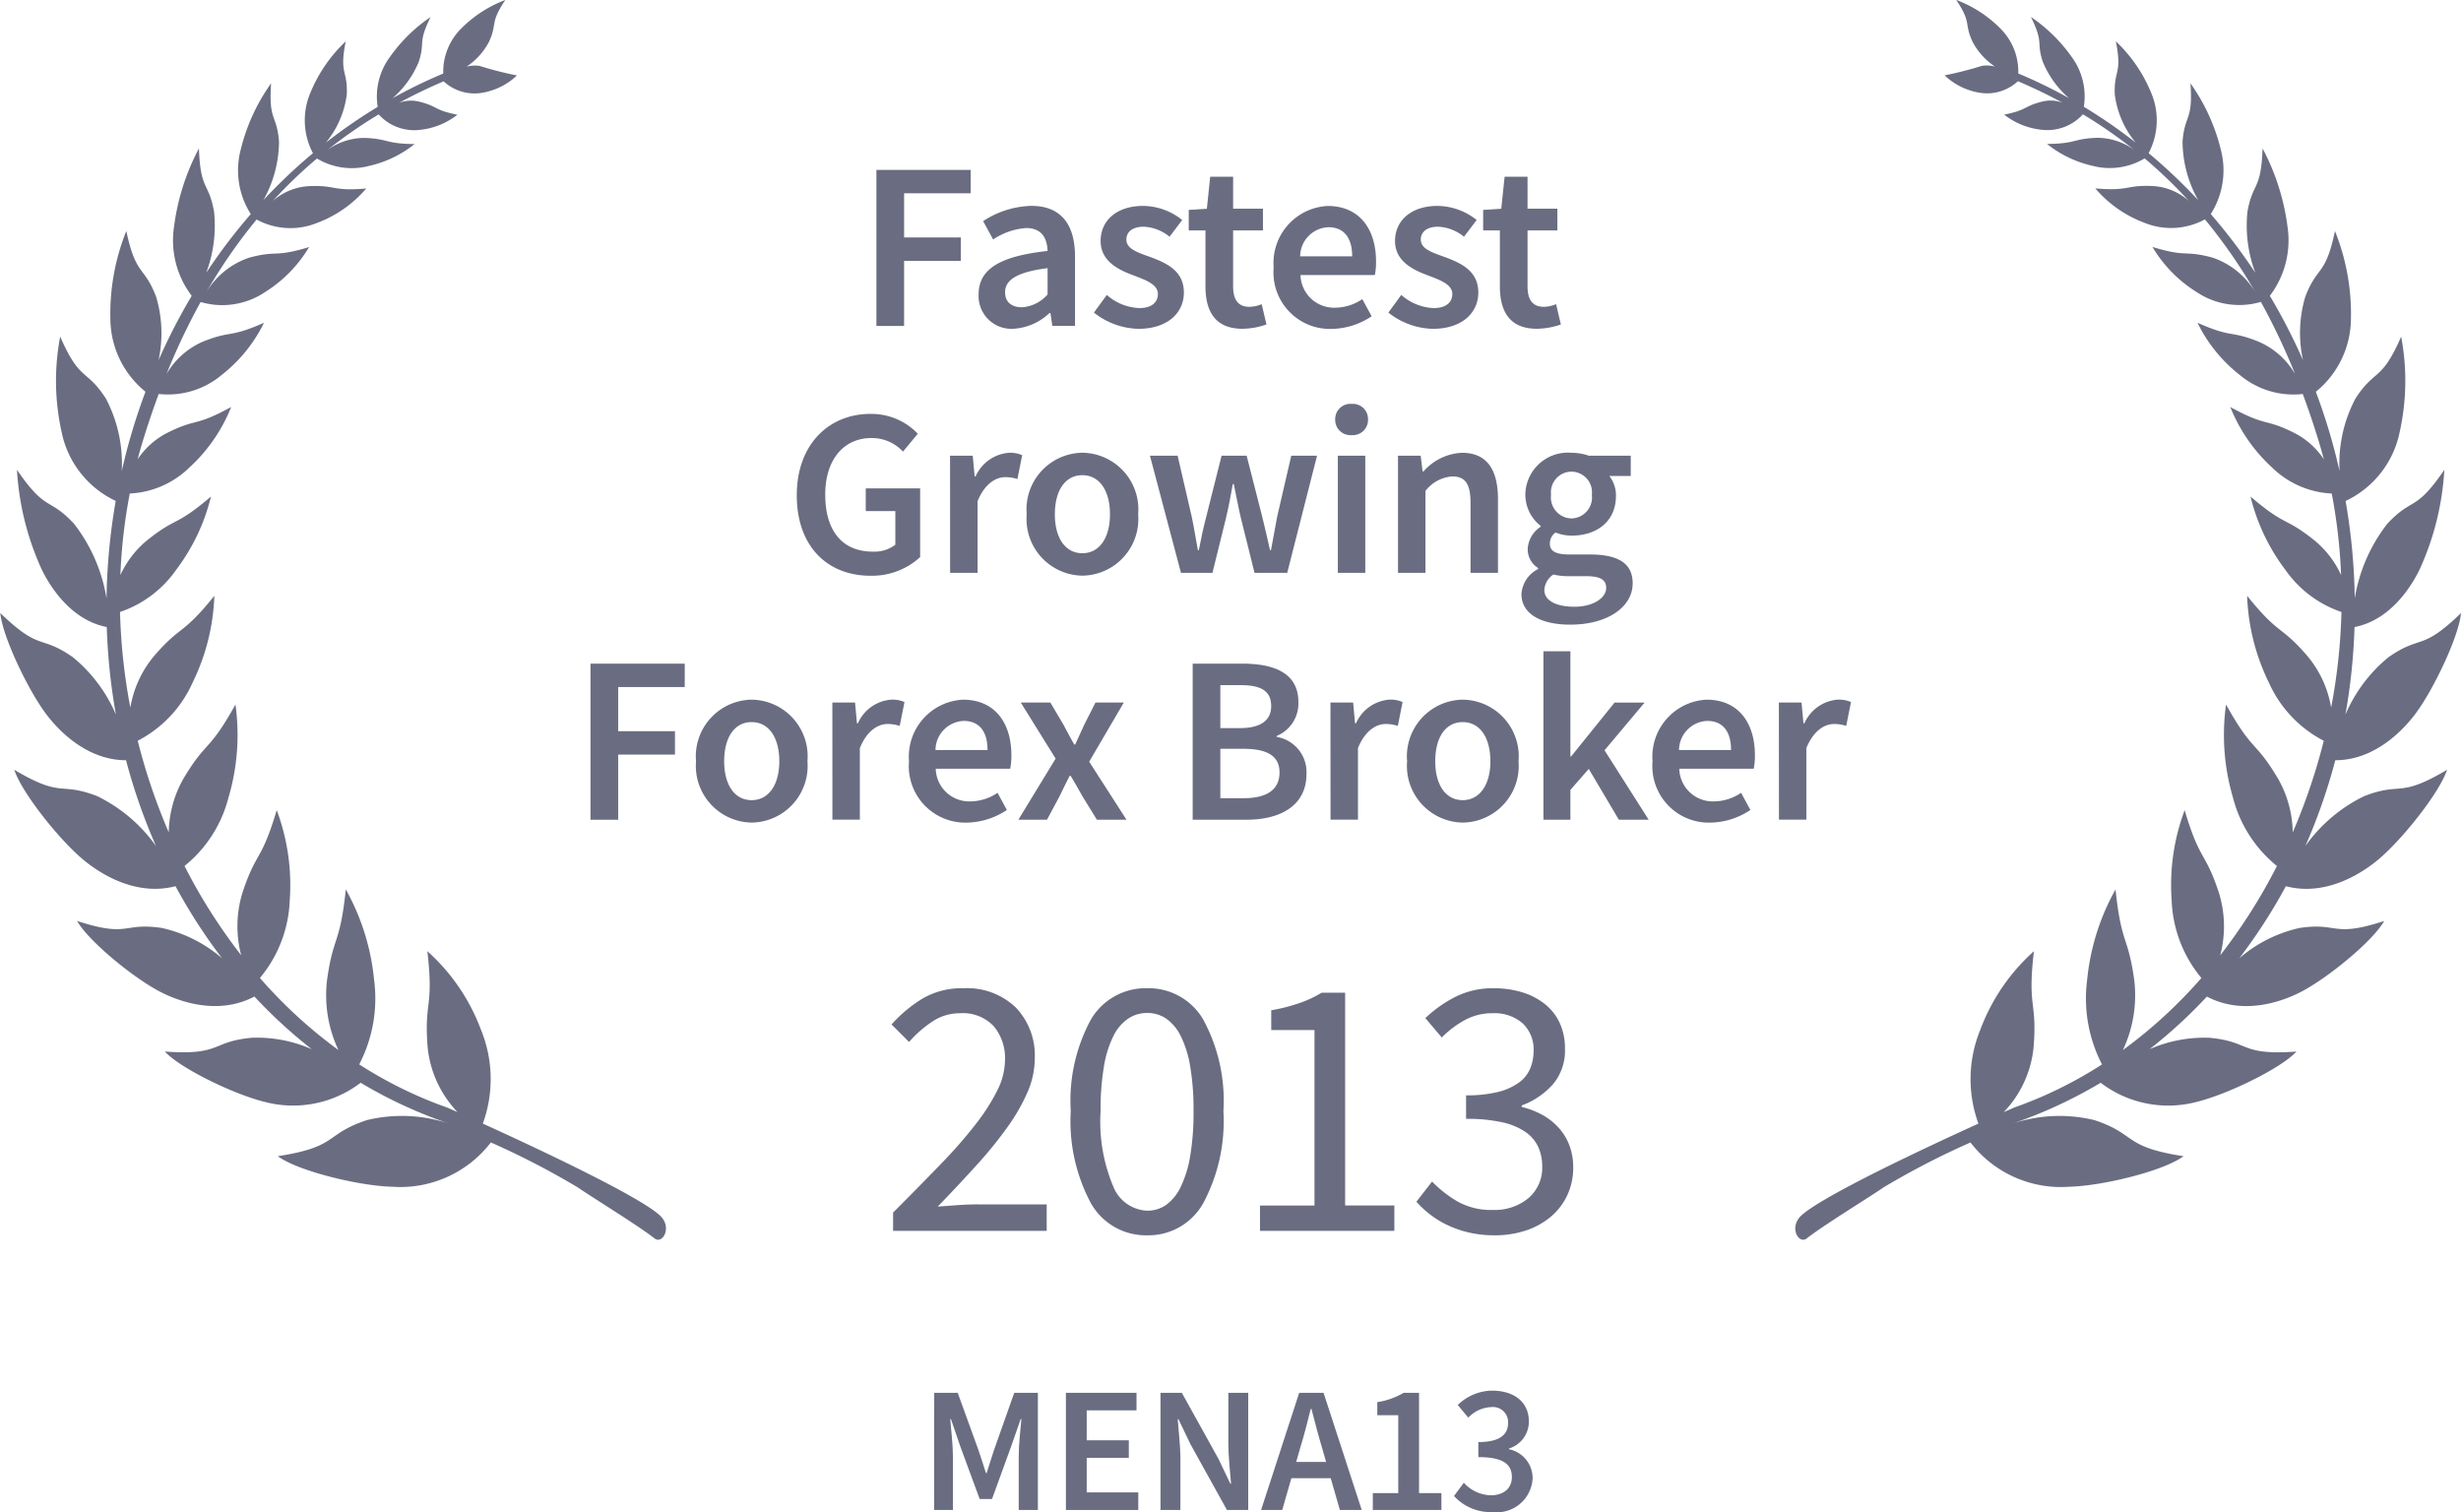 <svg xmlns="http://www.w3.org/2000/svg" width="165" height="101.382" viewBox="0 0 165 101.382">
    <defs>
        <style>
            .prefix__cls-1{isolation:isolate}.prefix__cls-2,.prefix__cls-3{fill:#6a6d81}.prefix__cls-3{fill-rule:evenodd}
        </style>
    </defs>
    <g id="prefix__Group_37338" data-name="Group 37338" transform="translate(-9248.65 -2468.661)">
        <g id="prefix___2020" data-name="2020" transform="translate(9308.426 2534.919)">
            <g id="prefix___2020-2" class="prefix__cls-1" data-name="2020-2">
                <g id="prefix__Group_37097" class="prefix__cls-1" data-name="Group 37097">
                    <path id="prefix__Path_88102" d="M-736.8 1541.052v-1.227q1.8-1.8 3.2-3.254a32.015 32.015 0 0 0 2.353-2.689 13.4 13.4 0 0 0 1.45-2.277 4.633 4.633 0 0 0 .5-2.015 3.342 3.342 0 0 0-.75-2.253 2.839 2.839 0 0 0-2.277-.875 3.289 3.289 0 0 0-1.852.563 7.665 7.665 0 0 0-1.551 1.363l-1.177-1.175a9.191 9.191 0 0 1 2.128-1.765 5.232 5.232 0 0 1 2.7-.663 4.711 4.711 0 0 1 3.5 1.289 4.645 4.645 0 0 1 1.276 3.417 5.732 5.732 0 0 1-.487 2.264 12.791 12.791 0 0 1-1.353 2.353 27.8 27.8 0 0 1-2.052 2.527q-1.189 1.315-2.615 2.791.65-.05 1.351-.1t1.326-.049h4.629v1.777z" class="prefix__cls-2" data-name="Path 88102" transform="translate(736.902 -1524.784)"/>
                    <path id="prefix__Path_88103" d="M-722.768 1541.35a4.233 4.233 0 0 1-3.778-2.152 11.677 11.677 0 0 1-1.351-6.181 11.413 11.413 0 0 1 1.351-6.133 4.259 4.259 0 0 1 3.778-2.1 4.237 4.237 0 0 1 3.754 2.1 11.4 11.4 0 0 1 1.353 6.133 11.664 11.664 0 0 1-1.353 6.181 4.212 4.212 0 0 1-3.754 2.152zm0-1.651a2.19 2.19 0 0 0 1.265-.387 3.154 3.154 0 0 0 .976-1.2 7.58 7.58 0 0 0 .638-2.077 17.518 17.518 0 0 0 .225-3.015 17.323 17.323 0 0 0-.225-3 7.194 7.194 0 0 0-.638-2.038 3.06 3.06 0 0 0-.976-1.163 2.231 2.231 0 0 0-1.265-.376 2.281 2.281 0 0 0-1.275.376 2.99 2.99 0 0 0-.989 1.163 7.154 7.154 0 0 0-.638 2.038 17.192 17.192 0 0 0-.225 3 11.2 11.2 0 0 0 .863 5.092 2.563 2.563 0 0 0 2.264 1.588z" class="prefix__cls-2" data-name="Path 88103" transform="translate(739.91 -1524.784)"/>
                    <path id="prefix__Path_88104" d="M-718.387 1540.977v-1.7h3.654v-11.763h-2.9v-1.326a12.327 12.327 0 0 0 1.914-.49 7.613 7.613 0 0 0 1.464-.687h1.577v14.265h3.3v1.7z" class="prefix__cls-2" data-name="Path 88104" transform="translate(743.088 -1524.709)"/>
                    <path id="prefix__Path_88105" d="M-705.272 1541.35a7.57 7.57 0 0 1-1.738-.187 7.123 7.123 0 0 1-1.439-.5 6.36 6.36 0 0 1-1.165-.714 6.835 6.835 0 0 1-.912-.851l1.05-1.351a8.118 8.118 0 0 0 1.69 1.326 4.583 4.583 0 0 0 2.389.576 3.541 3.541 0 0 0 2.379-.788 2.668 2.668 0 0 0 .926-2.14 3.133 3.133 0 0 0-.263-1.289 2.493 2.493 0 0 0-.865-1.014 4.439 4.439 0 0 0-1.576-.65 10.847 10.847 0 0 0-2.4-.226v-1.577a8.655 8.655 0 0 0 2.138-.225 4.035 4.035 0 0 0 1.4-.626 2.226 2.226 0 0 0 .763-.951 3.064 3.064 0 0 0 .226-1.175 2.392 2.392 0 0 0-.738-1.853 2.875 2.875 0 0 0-2.016-.675 3.817 3.817 0 0 0-1.838.45 6.721 6.721 0 0 0-1.565 1.177l-1.1-1.3a8.59 8.59 0 0 1 2.04-1.438 5.555 5.555 0 0 1 2.54-.563 6.431 6.431 0 0 1 1.926.275 4.6 4.6 0 0 1 1.514.789 3.5 3.5 0 0 1 .989 1.263 4.044 4.044 0 0 1 .351 1.728 3.5 3.5 0 0 1-.8 2.377 5.193 5.193 0 0 1-2.1 1.426v.1a5.6 5.6 0 0 1 1.351.514 4.247 4.247 0 0 1 1.1.851 3.678 3.678 0 0 1 .738 1.189 4.088 4.088 0 0 1 .264 1.5 4.308 4.308 0 0 1-.414 1.9 4.231 4.231 0 0 1-1.126 1.44 5.088 5.088 0 0 1-1.665.9 6.541 6.541 0 0 1-2.054.312z" class="prefix__cls-2" data-name="Path 88105" transform="translate(745.714 -1524.784)"/>
                </g>
            </g>
        </g>
        <g id="prefix__Group_37025" data-name="Group 37025" transform="translate(9248.65 2468.661)">
            <path id="prefix__Path_87387" d="M-679.736 1551.719a7.648 7.648 0 0 0 6.617 2.969c2.245-.056 6.338-1.059 7.667-2.048-4.094-.629-3.1-1.465-5.974-2.42a9.953 9.953 0 0 0-5.547.251 31 31 0 0 0 5.965-2.755 7.471 7.471 0 0 0 6.47 1.274c2.037-.506 5.606-2.225 6.658-3.367-3.831.276-3.062-.667-5.834-.923a9.131 9.131 0 0 0-4.016.766 32.984 32.984 0 0 0 3.845-3.529c2.648 1.4 5.467.127 6.357-.34 1.8-.948 4.785-3.4 5.529-4.727-3.537 1.146-3.015.073-5.672.467a9.265 9.265 0 0 0-4.044 2.033 36.289 36.289 0 0 0 3.123-4.833c2.9.763 5.438-1.145 6.229-1.812 1.612-1.362 4.1-4.5 4.577-5.992-3.3 1.956-2.99.767-5.563 1.77a10.411 10.411 0 0 0-3.936 3.342 38.661 38.661 0 0 0 2.008-5.754c2.86 0 4.812-2.353 5.406-3.16 1.225-1.657 2.892-5.187 3.022-6.707-2.691 2.608-2.656 1.417-4.864 2.962a10.074 10.074 0 0 0-2.887 3.851 40.2 40.2 0 0 0 .612-5.875c2.588-.5 3.985-3.063 4.392-3.92a18.649 18.649 0 0 0 1.63-6.622c-1.964 2.871-2.116 1.793-3.82 3.611a11.054 11.054 0 0 0-2.187 5.006 40.881 40.881 0 0 0-.614-6.528 6.54 6.54 0 0 0 3.617-4.578 15.85 15.85 0 0 0 .108-6.441c-1.337 3.071-1.746 2.112-3.067 4.157a9.326 9.326 0 0 0-1.062 4.857c-.135-.593-.28-1.186-.444-1.778-.331-1.212-.716-2.392-1.146-3.54a6.351 6.351 0 0 0 2.353-4.877 14.923 14.923 0 0 0-1.071-5.9c-.642 3.073-1.182 2.283-1.995 4.42a8.514 8.514 0 0 0-.148 4.242 39.528 39.528 0 0 0-2.223-4.318 6.159 6.159 0 0 0 1.185-4.635 15.363 15.363 0 0 0-1.673-5.247c-.1 2.867-.646 2.208-1.014 4.24a8.989 8.989 0 0 0 .527 4.094 38.318 38.318 0 0 0-2.986-3.934 5.463 5.463 0 0 0 .674-4.321 12.979 12.979 0 0 0-2.037-4.446c.181 2.564-.385 2.053-.53 3.911a8.135 8.135 0 0 0 1.046 3.918 36.425 36.425 0 0 0-3.319-3.145 4.723 4.723 0 0 0 .189-4 9.9 9.9 0 0 0-2.389-3.5c.447 2.226-.139 1.892-.071 3.561a6.3 6.3 0 0 0 1.4 3.229 35.158 35.158 0 0 0-3.473-2.4 4.452 4.452 0 0 0-.806-3.33 10.656 10.656 0 0 0-2.739-2.69c.886 1.819.34 1.6.788 2.99a6.508 6.508 0 0 0 1.761 2.452 33.493 33.493 0 0 0-3.4-1.654 4.074 4.074 0 0 0-1.169-2.986 8.257 8.257 0 0 0-2.992-1.947c1.069 1.6.5 1.53 1.1 2.816a4.6 4.6 0 0 0 1.5 1.657 2.032 2.032 0 0 0-.878-.052 24.419 24.419 0 0 1-2.5.638 4.441 4.441 0 0 0 2.245 1.146 3.041 3.041 0 0 0 2.671-.754q1.549.66 2.988 1.441a2.292 2.292 0 0 0-1.329-.083c-1.289.315-.982.564-2.58.883a4.879 4.879 0 0 0 2.511 1.014 3.212 3.212 0 0 0 2.767-1.036 32.548 32.548 0 0 1 3.441 2.389 4.234 4.234 0 0 0-2.555-.812c-1.633.079-1.27.383-3.292.412a7.547 7.547 0 0 0 3.06 1.467 4.541 4.541 0 0 0 3.483-.5 31.67 31.67 0 0 1 2.963 2.849 3.983 3.983 0 0 0-2.379-.994c-1.9-.089-1.538.359-3.89.156a8.019 8.019 0 0 0 3.278 2.3 4.742 4.742 0 0 0 4.07-.222 35.794 35.794 0 0 1 3.422 4.955 5.337 5.337 0 0 0-2.938-2.4c-1.937-.512-1.637.015-4-.707a8.921 8.921 0 0 0 2.964 3.027 5.136 5.136 0 0 0 4.305.658 44.3 44.3 0 0 1 2.289 4.827 5.246 5.246 0 0 0-2.437-2.16c-1.968-.786-1.7-.207-4.1-1.266a10 10 0 0 0 2.836 3.5 5.6 5.6 0 0 0 4.221 1.274q.58 1.563 1.089 3.234.172.571.323 1.146a5.192 5.192 0 0 0-1.962-1.761c-2.053-1.03-1.808-.378-4.309-1.745a11.052 11.052 0 0 0 2.78 4.036 6.128 6.128 0 0 0 4.02 1.762 36.554 36.554 0 0 1 .628 5.467 6.483 6.483 0 0 0-1.8-2.336c-2.01-1.6-1.845-.859-4.274-2.928a13.422 13.422 0 0 0 2.349 4.931 7.547 7.547 0 0 0 3.749 2.81 39.3 39.3 0 0 1-.692 6.408 7.244 7.244 0 0 0-1.581-3.445c-1.853-2.151-1.841-1.31-4.052-4.048a14.343 14.343 0 0 0 1.459 5.819 8.109 8.109 0 0 0 3.681 3.9 40.338 40.338 0 0 1-2.081 6.142 7.5 7.5 0 0 0-1.011-3.645c-1.529-2.557-1.668-1.7-3.461-4.928a14.849 14.849 0 0 0 .464 6.238 8.658 8.658 0 0 0 2.948 4.588 37.276 37.276 0 0 1-3.8 5.988 7.625 7.625 0 0 0-.1-4.225c-.93-2.792-1.246-2.008-2.287-5.505a14.3 14.3 0 0 0-.872 6.038 8.64 8.64 0 0 0 1.994 5.215 32.135 32.135 0 0 1-5.262 4.831 8.615 8.615 0 0 0 .764-4.661c-.416-3.056-.859-2.311-1.259-6.107a15.472 15.472 0 0 0-1.9 6.038 9.636 9.636 0 0 0 .994 5.693 28.076 28.076 0 0 1-5.873 2.886l-.715.313a7.326 7.326 0 0 0 2-4.331c.256-3.156-.43-2.579.023-6.459a13.285 13.285 0 0 0-3.6 5.28 8.708 8.708 0 0 0-.121 6.279c-3.674 1.67-10.383 4.822-11.852 6.141-.886.794-.2 1.985.344 1.556 1.078-.851 4.032-2.657 5.16-3.428a53.345 53.345 0 0 1 5.816-3.004zm3.06-71.3l.008.022-.056-.045z" class="prefix__cls-3" data-name="Path 87387" transform="translate(811.849 -1475.119)"/>
            <path id="prefix__Path_87388" d="M-742.99 1554.72c1.13.771 4.085 2.579 5.163 3.429.542.429 1.227-.762.344-1.555-1.47-1.321-8.179-4.472-11.855-6.141a8.723 8.723 0 0 0-.119-6.28 13.3 13.3 0 0 0-3.6-5.281c.451 3.881-.235 3.3.021 6.46a7.359 7.359 0 0 0 2 4.33c-.43-.189-.694-.306-.715-.313a28.225 28.225 0 0 1-5.873-2.886 9.6 9.6 0 0 0 .994-5.693 15.469 15.469 0 0 0-1.894-6.038c-.4 3.8-.844 3.052-1.262 6.107a8.63 8.63 0 0 0 .767 4.661 32.041 32.041 0 0 1-5.263-4.831 8.631 8.631 0 0 0 2-5.215 14.3 14.3 0 0 0-.874-6.038c-1.041 3.493-1.355 2.709-2.288 5.506a7.634 7.634 0 0 0-.093 4.225 37.206 37.206 0 0 1-3.8-5.987 8.638 8.638 0 0 0 2.948-4.588 14.85 14.85 0 0 0 .467-6.239c-1.793 3.231-1.932 2.371-3.463 4.928a7.515 7.515 0 0 0-1.01 3.645 40.34 40.34 0 0 1-2.08-6.142 8.123 8.123 0 0 0 3.68-3.9 14.346 14.346 0 0 0 1.458-5.819c-2.208 2.737-2.2 1.9-4.052 4.048a7.267 7.267 0 0 0-1.581 3.444 39.588 39.588 0 0 1-.692-6.407 7.549 7.549 0 0 0 3.752-2.81 13.447 13.447 0 0 0 2.347-4.931c-2.431 2.069-2.264 1.324-4.274 2.928a6.518 6.518 0 0 0-1.8 2.336 36.183 36.183 0 0 1 .63-5.467 6.125 6.125 0 0 0 4.018-1.763 11 11 0 0 0 2.779-4.036c-2.5 1.368-2.255.715-4.309 1.745a5.227 5.227 0 0 0-1.962 1.761q.15-.577.324-1.146.508-1.673 1.09-3.234a5.606 5.606 0 0 0 4.22-1.274 10.04 10.04 0 0 0 2.838-3.5c-2.4 1.059-2.133.479-4.1 1.266a5.254 5.254 0 0 0-2.437 2.169 43.813 43.813 0 0 1 2.289-4.827 5.133 5.133 0 0 0 4.305-.657 8.968 8.968 0 0 0 2.967-3.027c-2.372.722-2.075.194-4 .706a5.326 5.326 0 0 0-2.938 2.4 35.91 35.91 0 0 1 3.419-4.953 4.746 4.746 0 0 0 4.072.221 8.038 8.038 0 0 0 3.278-2.3c-2.349.2-1.984-.247-3.89-.156a3.982 3.982 0 0 0-2.377.994 31.657 31.657 0 0 1 2.963-2.849 4.55 4.55 0 0 0 3.482.5 7.561 7.561 0 0 0 3.063-1.468c-2.026-.029-1.661-.333-3.292-.412a4.229 4.229 0 0 0-2.556.812 31.99 31.99 0 0 1 3.44-2.389 3.211 3.211 0 0 0 2.767 1.036 4.881 4.881 0 0 0 2.511-1.013c-1.6-.319-1.294-.569-2.582-.884a2.288 2.288 0 0 0-1.327.084q1.441-.781 2.988-1.441a3.037 3.037 0 0 0 2.668.752 4.43 4.43 0 0 0 2.245-1.146 23.978 23.978 0 0 1-2.5-.638 2.077 2.077 0 0 0-.878.052 4.581 4.581 0 0 0 1.5-1.656c.592-1.286.029-1.219 1.1-2.818a8.275 8.275 0 0 0-2.992 1.948 4.087 4.087 0 0 0-1.17 2.984 33.551 33.551 0 0 0-3.4 1.655 6.51 6.51 0 0 0 1.762-2.452c.448-1.391-.1-1.171.786-2.99a10.63 10.63 0 0 0-2.736 2.692 4.444 4.444 0 0 0-.807 3.33 34.757 34.757 0 0 0-3.471 2.395 6.339 6.339 0 0 0 1.4-3.228c.064-1.67-.518-1.334-.072-3.56a9.9 9.9 0 0 0-2.389 3.494 4.717 4.717 0 0 0 .191 4.005 36.087 36.087 0 0 0-3.322 3.144 8.107 8.107 0 0 0 1.047-3.92c-.144-1.859-.711-1.346-.53-3.911a12.9 12.9 0 0 0-2.038 4.448 5.453 5.453 0 0 0 .675 4.321 37.989 37.989 0 0 0-2.987 3.934 9.014 9.014 0 0 0 .526-4.095c-.366-2.031-.913-1.374-1.015-4.241a15.359 15.359 0 0 0-1.67 5.248 6.147 6.147 0 0 0 1.185 4.635 39.677 39.677 0 0 0-2.224 4.318 8.477 8.477 0 0 0-.16-4.248c-.811-2.134-1.351-1.346-2-4.418a14.921 14.921 0 0 0-1.069 5.9 6.341 6.341 0 0 0 2.353 4.877q-.644 1.721-1.147 3.539c-.161.593-.308 1.186-.444 1.779a9.335 9.335 0 0 0-1.061-4.857c-1.319-2.046-1.729-1.086-3.066-4.158a15.873 15.873 0 0 0 .105 6.441 6.545 6.545 0 0 0 3.618 4.579 41.37 41.37 0 0 0-.616 6.529 11.048 11.048 0 0 0-2.184-5.006c-1.7-1.818-1.856-.74-3.821-3.611a18.651 18.651 0 0 0 1.632 6.622c.407.855 1.8 3.418 4.389 3.92a40.361 40.361 0 0 0 .615 5.874 10.076 10.076 0 0 0-2.888-3.85c-2.208-1.545-2.174-.352-4.863-2.963.129 1.521 1.8 5.049 3.022 6.708.595.807 2.549 3.162 5.406 3.161a38.676 38.676 0 0 0 2.01 5.754 10.434 10.434 0 0 0-3.938-3.343c-2.571-1-2.263.188-5.563-1.769.479 1.5 2.967 4.631 4.579 5.991.79.668 3.33 2.575 6.23 1.813a36.22 36.22 0 0 0 3.12 4.832 9.26 9.26 0 0 0-4.044-2.033c-2.658-.392-2.133.68-5.673-.466.744 1.327 3.723 3.778 5.53 4.727.889.466 3.7 1.739 6.357.339a33 33 0 0 0 3.845 3.53 9.128 9.128 0 0 0-4.017-.767c-2.772.259-2 1.2-5.835.924 1.054 1.142 4.623 2.862 6.661 3.367a7.466 7.466 0 0 0 6.468-1.274 30.915 30.915 0 0 0 5.967 2.753 9.968 9.968 0 0 0-5.547-.249c-2.875.955-1.88 1.79-5.974 2.42 1.329.988 5.42 1.992 7.667 2.048a7.651 7.651 0 0 0 6.616-2.97 53.491 53.491 0 0 1 5.81 3.004zm-8.842-74.334l-.056.047.007-.024z" class="prefix__cls-3" data-name="Path 87388" transform="translate(781.709 -1475.118)"/>
        </g>
        <g id="prefix__Group_37289" data-name="Group 37289" transform="translate(9288.239 2480.052)">
            <path id="prefix__Path_88106" d="M-737.663 1483.657h6.32v1.568h-4.464v2.96H-732v1.569h-3.807v4.368h-1.856z" class="prefix__cls-2" data-name="Path 88106" transform="translate(756.834 -1483.657)"/>
            <path id="prefix__Path_88107" d="M-732.527 1491.4c0-1.681 1.391-2.56 4.624-2.913-.032-.831-.368-1.536-1.44-1.536a4.491 4.491 0 0 0-2.209.769l-.672-1.233a6.165 6.165 0 0 1 3.232-1.023c1.952 0 2.928 1.2 2.928 3.393v4.656h-1.519l-.128-.863h-.064a3.831 3.831 0 0 1-2.432 1.055 2.2 2.2 0 0 1-2.32-2.305zm4.624 0v-1.76c-2.144.271-2.848.831-2.848 1.616 0 .7.48 1.007 1.135 1.007a2.5 2.5 0 0 0 1.716-.863z" class="prefix__cls-2" data-name="Path 88107" transform="translate(758.55 -1483.052)"/>
            <path id="prefix__Path_88108" d="M-726.731 1492.62l.863-1.185a3.49 3.49 0 0 0 2.176.882c.848 0 1.249-.4 1.249-.945 0-.656-.848-.945-1.68-1.265-1.041-.384-2.16-.975-2.16-2.288 0-1.377 1.087-2.352 2.847-2.352a4.247 4.247 0 0 1 2.624.945l-.849 1.121a2.958 2.958 0 0 0-1.726-.672c-.784 0-1.169.367-1.169.863 0 .624.751.864 1.6 1.167 1.071.4 2.256.914 2.256 2.384 0 1.345-1.073 2.433-3.056 2.433a4.971 4.971 0 0 1-2.975-1.088z" class="prefix__cls-2" data-name="Path 88108" transform="translate(760.486 -1483.052)"/>
            <path id="prefix__Path_88109" d="M-720.846 1491.349v-3.749h-1.121v-1.376l1.215-.08.224-2.144h1.537v2.144h2v1.456h-2v3.745c0 .927.351 1.376 1.1 1.376a2.258 2.258 0 0 0 .815-.176l.32 1.36a5.019 5.019 0 0 1-1.6.288c-1.819.007-2.49-1.148-2.49-2.844z" class="prefix__cls-2" data-name="Path 88109" transform="translate(762.078 -1483.541)"/>
            <path id="prefix__Path_88110" d="M-717.7 1489.6a3.825 3.825 0 0 1 3.617-4.129c2.127 0 3.247 1.536 3.247 3.729a4.407 4.407 0 0 1-.079.9h-4.985a2.247 2.247 0 0 0 2.32 2.191 3.292 3.292 0 0 0 1.824-.575l.624 1.151a4.966 4.966 0 0 1-2.69.848 3.788 3.788 0 0 1-3.878-4.115zm5.264-.752c0-1.217-.527-1.953-1.6-1.953a1.972 1.972 0 0 0-1.888 1.953z" class="prefix__cls-2" data-name="Path 88110" transform="translate(763.505 -1483.052)"/>
            <path id="prefix__Path_88111" d="M-711.934 1492.62l.863-1.185a3.487 3.487 0 0 0 2.176.882c.848 0 1.247-.4 1.247-.945 0-.656-.847-.945-1.68-1.265-1.041-.384-2.16-.975-2.16-2.288 0-1.377 1.089-2.352 2.847-2.352a4.254 4.254 0 0 1 2.626.945l-.849 1.121a2.965 2.965 0 0 0-1.729-.672c-.782 0-1.167.367-1.167.863 0 .624.752.864 1.6 1.167 1.071.4 2.256.914 2.256 2.384 0 1.345-1.073 2.433-3.056 2.433a4.968 4.968 0 0 1-2.974-1.088z" class="prefix__cls-2" data-name="Path 88111" transform="translate(765.43 -1483.052)"/>
            <path id="prefix__Path_88112" d="M-706.05 1491.349v-3.749h-1.121v-1.376l1.215-.08.224-2.144h1.537v2.144h2v1.456h-2v3.745c0 .927.351 1.376 1.1 1.376a2.258 2.258 0 0 0 .815-.176l.32 1.36a5.019 5.019 0 0 1-1.6.288c-1.819.007-2.49-1.148-2.49-2.844z" class="prefix__cls-2" data-name="Path 88112" transform="translate(767.021 -1483.541)"/>
            <path id="prefix__Path_88113" d="M-741.665 1501.376c0-3.424 2.16-5.456 4.944-5.456a4.309 4.309 0 0 1 3.169 1.329l-.993 1.2a2.839 2.839 0 0 0-2.112-.911c-1.857 0-3.1 1.44-3.1 3.793 0 2.383 1.1 3.824 3.2 3.824a2.312 2.312 0 0 0 1.5-.464v-2.256h-1.984v-1.521h3.647v4.608a4.783 4.783 0 0 1-3.343 1.249c-2.832-.002-4.928-1.923-4.928-5.395z" class="prefix__cls-2" data-name="Path 88113" transform="translate(755.497 -1479.56)"/>
            <path id="prefix__Path_88114" d="M-733.962 1498.068h1.521l.128 1.392h.063a2.671 2.671 0 0 1 2.224-1.585 1.992 1.992 0 0 1 .9.16l-.319 1.6a2.615 2.615 0 0 0-.816-.127c-.624 0-1.377.432-1.856 1.616v4.8h-1.841z" class="prefix__cls-2" data-name="Path 88114" transform="translate(758.07 -1478.907)"/>
            <path id="prefix__Path_88115" d="M-730.11 1502a3.8 3.8 0 0 1 3.729-4.129 3.8 3.8 0 0 1 3.744 4.129 3.8 3.8 0 0 1-3.744 4.112 3.8 3.8 0 0 1-3.729-4.112zm5.583 0c0-1.585-.7-2.624-1.854-2.624s-1.841 1.039-1.841 2.624c0 1.568.688 2.608 1.841 2.608s1.854-1.036 1.854-2.608z" class="prefix__cls-2" data-name="Path 88115" transform="translate(759.357 -1478.907)"/>
            <path id="prefix__Path_88116" d="M-723.917 1498.02h1.856l.944 4.078c.16.754.272 1.489.415 2.257h.064c.145-.768.305-1.521.5-2.257l1.025-4.078h1.68l1.041 4.078c.191.754.352 1.489.527 2.257h.064c.145-.768.272-1.5.416-2.257l.945-4.078h1.728l-2 7.855h-2.192l-.913-3.665c-.175-.736-.3-1.456-.48-2.288h-.064c-.143.833-.288 1.569-.463 2.305l-.9 3.648h-2.112z" class="prefix__cls-2" data-name="Path 88116" transform="translate(761.426 -1478.859)"/>
            <path id="prefix__Path_88117" d="M-714.606 1496.456a1.018 1.018 0 0 1 1.1-1.039 1.017 1.017 0 0 1 1.1 1.039 1.02 1.02 0 0 1-1.1 1.055 1.021 1.021 0 0 1-1.1-1.055zm.176 2.433h1.84v7.855h-1.84z" class="prefix__cls-2" data-name="Path 88117" transform="translate(764.537 -1479.728)"/>
            <path id="prefix__Path_88118" d="M-711.45 1498.068h1.521l.127 1.055h.064a3.647 3.647 0 0 1 2.576-1.249c1.681 0 2.416 1.137 2.416 3.121v4.928h-1.841v-4.688c0-1.3-.367-1.776-1.23-1.776a2.488 2.488 0 0 0-1.793.975v5.489h-1.84z" class="prefix__cls-2" data-name="Path 88118" transform="translate(765.591 -1478.907)"/>
            <path id="prefix__Path_88119" d="M-705.246 1507.348a2.024 2.024 0 0 1 1.121-1.681v-.064a1.476 1.476 0 0 1-.7-1.311 1.9 1.9 0 0 1 .865-1.457v-.064a2.652 2.652 0 0 1-1.025-2.08 2.852 2.852 0 0 1 3.1-2.816 3.528 3.528 0 0 1 1.151.194h2.816v1.359h-1.439a2.1 2.1 0 0 1 .447 1.328c0 1.745-1.311 2.672-2.975 2.672a2.9 2.9 0 0 1-1.073-.208.9.9 0 0 0-.384.751c0 .448.32.721 1.281.721h1.392c1.889 0 2.88.576 2.88 1.937 0 1.551-1.633 2.768-4.193 2.768-1.873.003-3.264-.673-3.264-2.049zm5.681-.418c0-.607-.5-.783-1.393-.783h-1.071a4.151 4.151 0 0 1-1.073-.112 1.321 1.321 0 0 0-.608 1.041c0 .7.77 1.119 2.016 1.119 1.264.005 2.129-.595 2.129-1.264zm-.961-6.24a1.386 1.386 0 0 0-1.359-1.551 1.388 1.388 0 0 0-1.377 1.551 1.409 1.409 0 0 0 1.377 1.585 1.407 1.407 0 0 0 1.359-1.584z" class="prefix__cls-2" data-name="Path 88119" transform="translate(767.664 -1478.907)"/>
            <path id="prefix__Path_88120" d="M-752.033 1508.472h6.32v1.568h-4.463v2.96h3.808v1.569h-3.808v4.368h-1.857z" class="prefix__cls-2" data-name="Path 88120" transform="translate(752.033 -1475.366)"/>
            <path id="prefix__Path_88121" d="M-746.728 1514.411a3.8 3.8 0 0 1 3.727-4.129 3.8 3.8 0 0 1 3.743 4.129 3.8 3.8 0 0 1-3.743 4.112 3.8 3.8 0 0 1-3.727-4.112zm5.583 0c0-1.585-.7-2.624-1.856-2.624s-1.84 1.039-1.84 2.624c0 1.568.687 2.608 1.84 2.608s1.856-1.04 1.856-2.608z" class="prefix__cls-2" data-name="Path 88121" transform="translate(753.805 -1474.762)"/>
            <path id="prefix__Path_88122" d="M-739.877 1510.475h1.521l.128 1.391h.063a2.669 2.669 0 0 1 2.224-1.585 1.994 1.994 0 0 1 .9.16l-.32 1.6a2.557 2.557 0 0 0-.815-.128c-.624 0-1.377.432-1.857 1.616v4.8h-1.84z" class="prefix__cls-2" data-name="Path 88122" transform="translate(756.094 -1474.762)"/>
            <path id="prefix__Path_88123" d="M-736.025 1514.411a3.825 3.825 0 0 1 3.617-4.129c2.127 0 3.247 1.537 3.247 3.729a4.394 4.394 0 0 1-.079.9h-4.993a2.25 2.25 0 0 0 2.321 2.192 3.293 3.293 0 0 0 1.824-.576l.624 1.151a4.964 4.964 0 0 1-2.69.848 3.788 3.788 0 0 1-3.871-4.115zm5.264-.752c0-1.217-.527-1.952-1.6-1.952a1.971 1.971 0 0 0-1.888 1.952z" class="prefix__cls-2" data-name="Path 88123" transform="translate(757.381 -1474.762)"/>
            <path id="prefix__Path_88124" d="M-728.032 1514.186l-2.336-3.759h1.983l.88 1.488c.224.431.48.9.72 1.327h.064c.192-.431.416-.9.607-1.327l.754-1.488h1.9l-2.321 3.966 2.5 3.889h-1.984l-.96-1.553c-.255-.463-.527-.943-.8-1.391h-.064c-.224.448-.464.912-.688 1.391l-.833 1.553h-1.918z" class="prefix__cls-2" data-name="Path 88124" transform="translate(759.218 -1474.714)"/>
            <path id="prefix__Path_88125" d="M-721.769 1508.472h3.343c2.161 0 3.745.655 3.745 2.575a2.357 2.357 0 0 1-1.457 2.272v.064a2.391 2.391 0 0 1 2 2.481c0 2.1-1.712 3.071-4.014 3.071h-3.617zm3.183 4.32c1.457 0 2.081-.576 2.081-1.473 0-1.023-.688-1.407-2.048-1.407h-1.361v2.88zm.24 4.7c1.536 0 2.4-.559 2.4-1.728 0-1.1-.831-1.583-2.4-1.583h-1.568v3.311z" class="prefix__cls-2" data-name="Path 88125" transform="translate(762.144 -1475.366)"/>
            <path id="prefix__Path_88126" d="M-714.845 1510.475h1.521l.128 1.391h.064a2.669 2.669 0 0 1 2.224-1.585 1.991 1.991 0 0 1 .9.16l-.32 1.6a2.556 2.556 0 0 0-.815-.128c-.624 0-1.376.432-1.857 1.616v4.8h-1.84z" class="prefix__cls-2" data-name="Path 88126" transform="translate(764.457 -1474.762)"/>
            <path id="prefix__Path_88127" d="M-710.993 1514.411a3.8 3.8 0 0 1 3.727-4.129 3.8 3.8 0 0 1 3.745 4.129 3.8 3.8 0 0 1-3.745 4.112 3.8 3.8 0 0 1-3.727-4.112zm5.584 0c0-1.585-.7-2.624-1.857-2.624s-1.84 1.039-1.84 2.624c0 1.568.688 2.608 1.84 2.608s1.857-1.04 1.857-2.608z" class="prefix__cls-2" data-name="Path 88127" transform="translate(765.744 -1474.762)"/>
            <path id="prefix__Path_88128" d="M-704.141 1507.848h1.808v7.056h.047l2.914-3.615h2.014l-2.687 3.2 2.96 4.656h-2l-2.017-3.407-1.231 1.407v2h-1.808z" class="prefix__cls-2" data-name="Path 88128" transform="translate(768.033 -1475.575)"/>
            <path id="prefix__Path_88129" d="M-698.658 1514.411a3.825 3.825 0 0 1 3.617-4.129c2.128 0 3.247 1.537 3.247 3.729a4.385 4.385 0 0 1-.079.9h-4.992a2.248 2.248 0 0 0 2.32 2.192 3.293 3.293 0 0 0 1.824-.576l.624 1.151a4.964 4.964 0 0 1-2.689.848 3.788 3.788 0 0 1-3.872-4.115zm5.264-.752c0-1.217-.527-1.952-1.6-1.952a1.971 1.971 0 0 0-1.888 1.952z" class="prefix__cls-2" data-name="Path 88129" transform="translate(769.865 -1474.762)"/>
            <path id="prefix__Path_88130" d="M-692.309 1510.475h1.52l.128 1.391h.064a2.669 2.669 0 0 1 2.224-1.585 2 2 0 0 1 .9.16l-.321 1.6a2.557 2.557 0 0 0-.815-.128c-.624 0-1.375.432-1.857 1.616v4.8h-1.838z" class="prefix__cls-2" data-name="Path 88130" transform="translate(771.986 -1474.762)"/>
        </g>
        <g id="prefix__Group_37290" data-name="Group 37290" transform="translate(9311.286 2561.901)">
            <path id="prefix__Path_88131" d="M-734.758 1545.117h1.574l1.393 3.844c.168.492.336 1.02.5 1.537h.048c.168-.516.324-1.045.492-1.537l1.358-3.844h1.585v7.855h-1.285v-3.592c0-.732.108-1.778.18-2.5h-.048l-.638 1.826-1.283 3.53h-.83l-1.3-3.53-.624-1.826h-.048c.06.72.18 1.766.18 2.5v3.592h-1.262z" class="prefix__cls-2" data-name="Path 88131" transform="translate(734.758 -1544.973)"/>
            <path id="prefix__Path_88132" d="M-728.14 1545.117h4.733v1.177h-3.339v2.007h2.823v1.177h-2.823v2.317h3.459v1.178h-4.853z" class="prefix__cls-2" data-name="Path 88132" transform="translate(736.969 -1544.973)"/>
            <path id="prefix__Path_88133" d="M-723.386 1545.117h1.43l2.451 4.42.8 1.67h.048c-.06-.806-.181-1.8-.181-2.679v-3.411h1.334v7.855h-1.429l-2.451-4.421-.8-1.669h-.048c.06.83.18 1.777.18 2.655v3.435h-1.334z" class="prefix__cls-2" data-name="Path 88133" transform="translate(738.557 -1544.973)"/>
            <path id="prefix__Path_88134" d="M-715.775 1545.117h1.633l2.559 7.855h-1.465l-.614-2.127h-2.638l-.612 2.127h-1.418zm-.2 4.636h2.005l-.276-.96c-.252-.829-.48-1.73-.708-2.595h-.048c-.216.876-.444 1.766-.7 2.595z" class="prefix__cls-2" data-name="Path 88134" transform="translate(740.245 -1544.973)"/>
            <path id="prefix__Path_88135" d="M-712.716 1551.842h1.706v-5.224h-1.406v-.876a4.895 4.895 0 0 0 1.766-.625h1.033v6.725h1.5v1.13h-4.6z" class="prefix__cls-2" data-name="Path 88135" transform="translate(742.122 -1544.973)"/>
            <path id="prefix__Path_88136" d="M-708.636 1552.072l.66-.89a2.5 2.5 0 0 0 1.813.842c.828 0 1.406-.444 1.406-1.214 0-.817-.506-1.345-2.247-1.345v-1.009c1.5 0 1.994-.54 1.994-1.286a1.012 1.012 0 0 0-1.13-1.057 2.213 2.213 0 0 0-1.537.708l-.708-.851a3.366 3.366 0 0 1 2.293-.962c1.466 0 2.475.745 2.475 2.067a1.883 1.883 0 0 1-1.333 1.813v.048a1.979 1.979 0 0 1 1.585 1.957 2.4 2.4 0 0 1-2.679 2.257 3.319 3.319 0 0 1-2.592-1.078z" class="prefix__cls-2" data-name="Path 88136" transform="translate(743.485 -1545.009)"/>
        </g>
    </g>
</svg>
